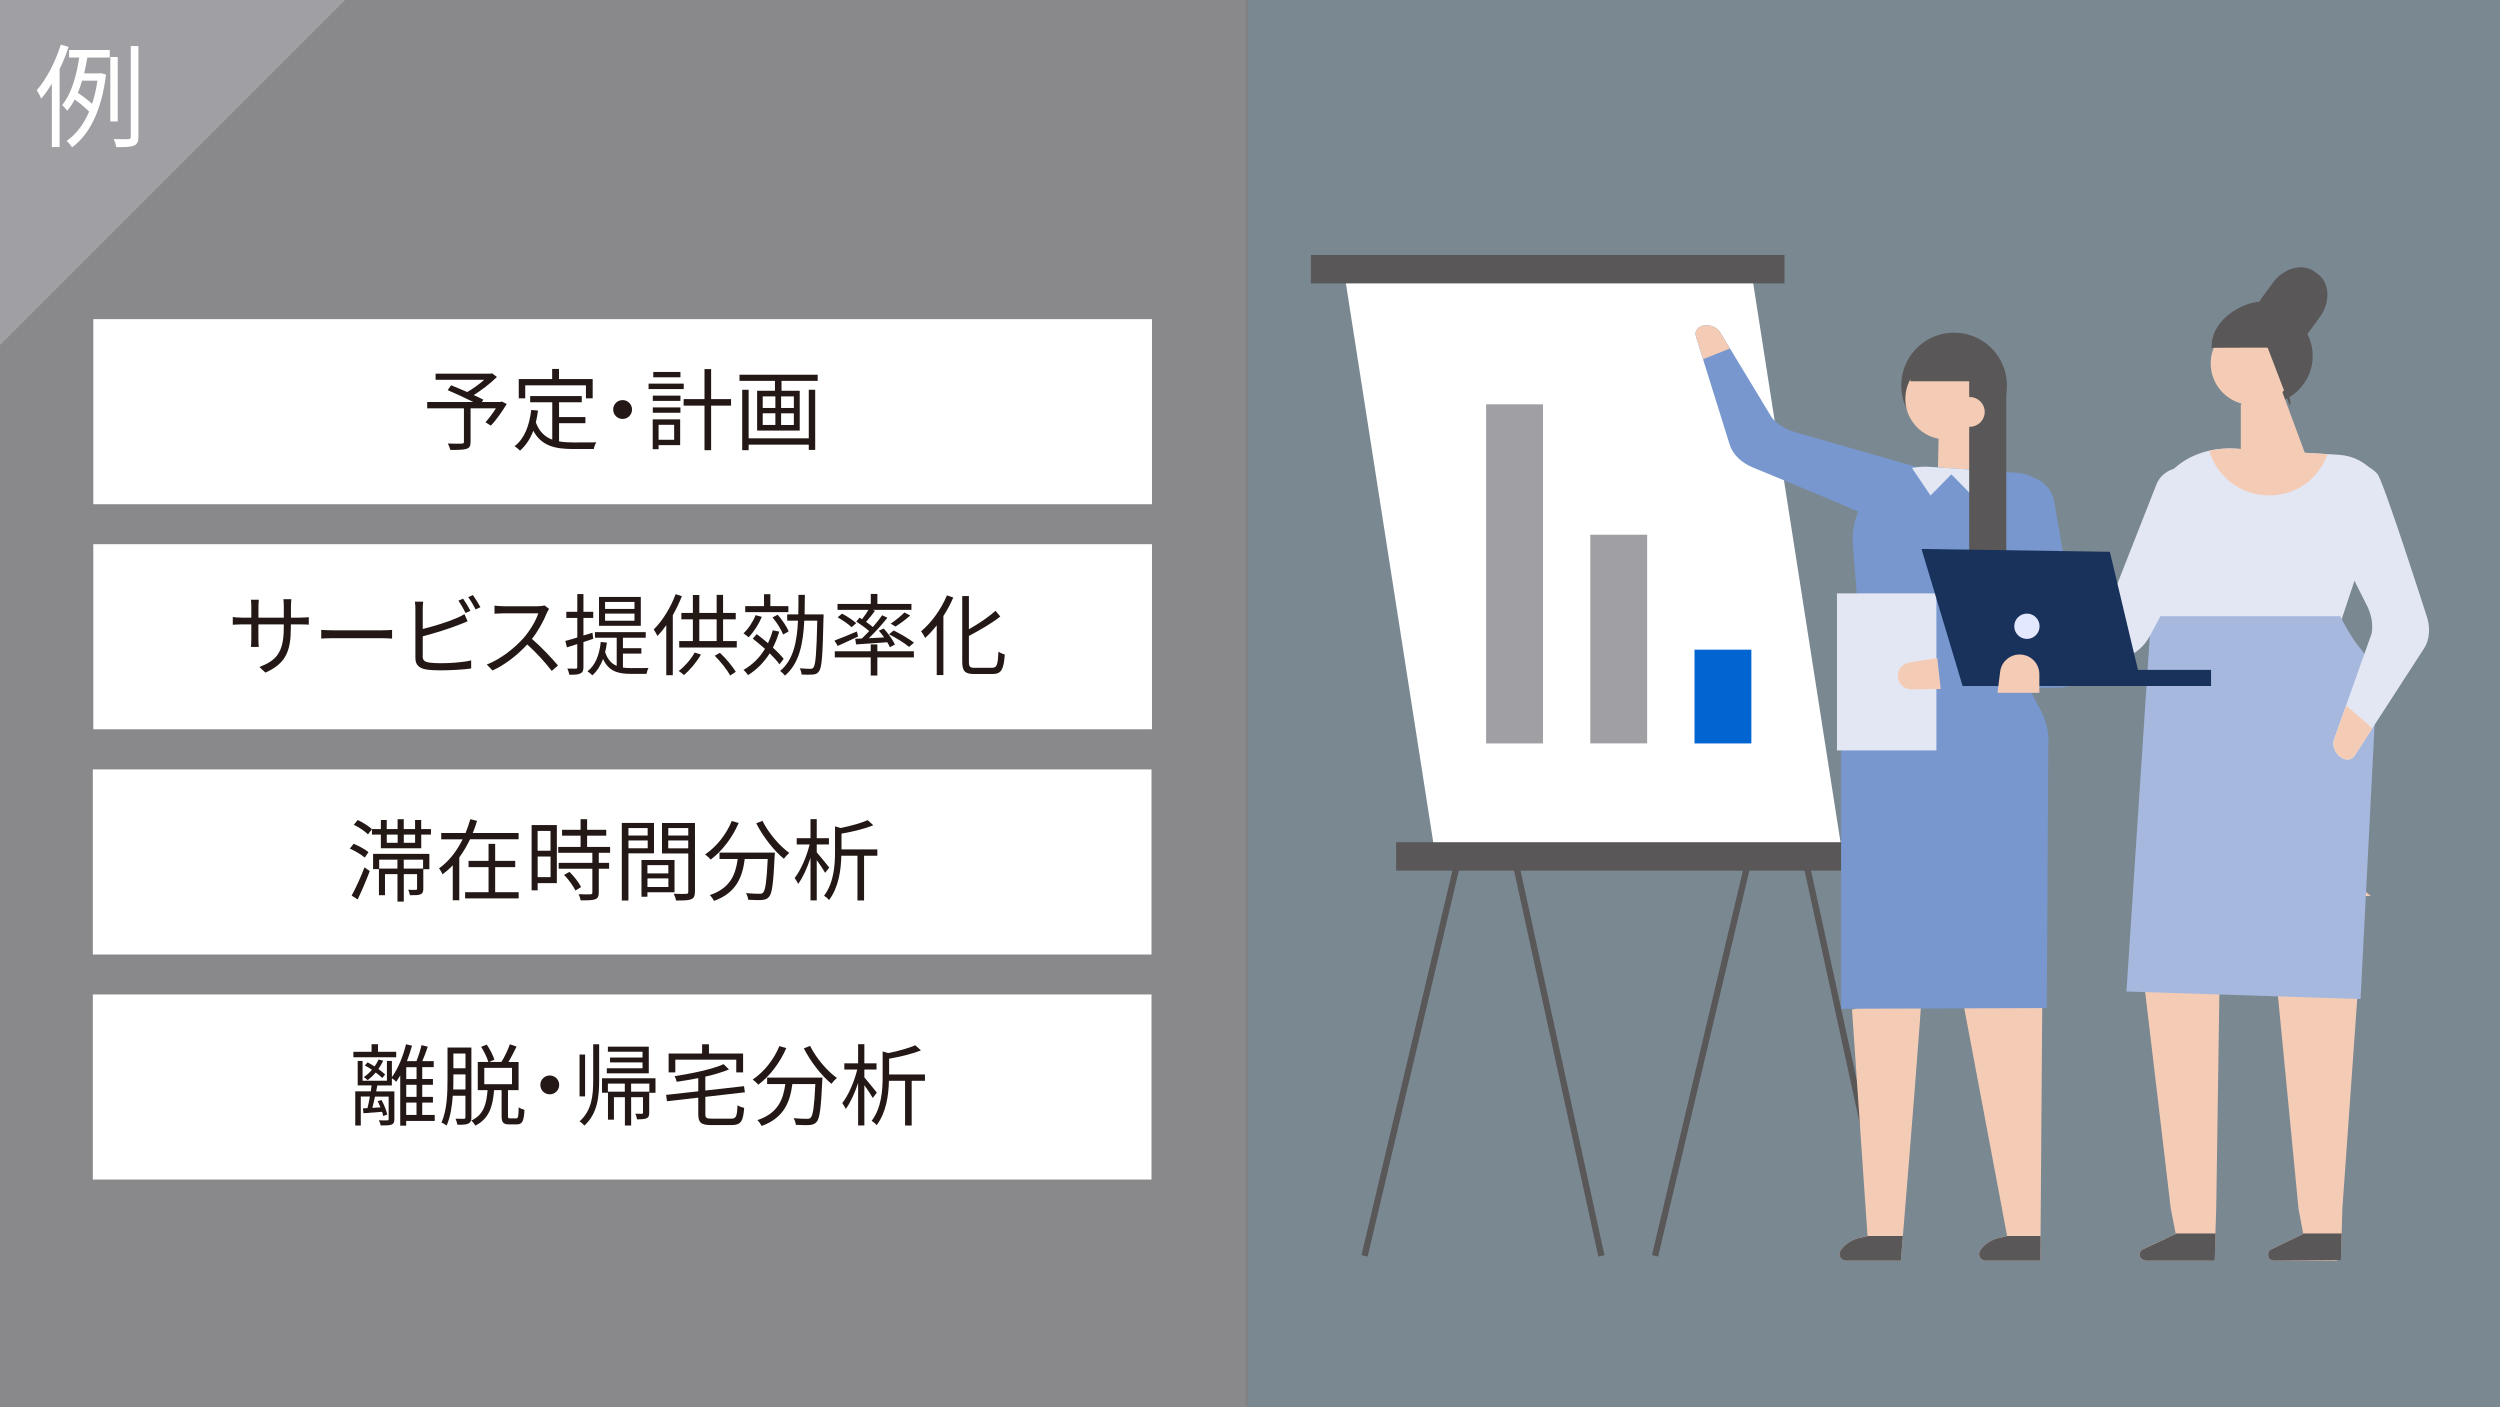<?xml version="1.0" encoding="UTF-8"?>
<svg id="_レイヤー_2" data-name="レイヤー_2" xmlns="http://www.w3.org/2000/svg" xmlns:xlink="http://www.w3.org/1999/xlink" viewBox="0 0 533 300">
  <rect x="0" y="0" width="533" height="300" fill="#808080" stroke="none"/>
  <defs>
    <style>
      .cls-1 {
        fill: #7797ce;
      }

      .cls-2 {
        fill: #231815;
      }

      .cls-3 {
        fill: #595757;
      }

      .cls-4 {
        opacity: .3;
      }

      .cls-4, .cls-5 {
        fill: #9f9fa4;
      }

      .cls-6 {
        fill: #e3e7f4;
      }

      .cls-7 {
        fill: #fff;
      }

      .cls-8 {
        fill: none;
      }

      .cls-9 {
        fill: #f4ccb6;
      }

      .cls-10 {
        fill: #e3e8ff;
      }

      .cls-11 {
        fill: #0064d1;
      }

      .cls-12 {
        fill: #64aee0;
        opacity: .2;
      }

      .cls-13 {
        fill: #a6b8de;
      }

      .cls-14 {
        fill: #19325c;
      }

      .cls-15 {
        clip-path: url(#clippath);
      }
    </style>
    <clipPath id="clippath">
      <rect class="cls-8" width="533" height="300"/>
    </clipPath>
  </defs>
  <g class="cls-15">
    <g>
      <rect class="cls-12" x="266" y="-16" width="278" height="345"/>
      <rect class="cls-4" x="-20.41" y="-16" width="286" height="345"/>
      <polygon class="cls-5" points="-5.41 79 -5.41 -5 78.59 -5 -5.41 79"/>
      <rect class="cls-7" x="19.79" y="164.04" width="225.71" height="39.46"/>
      <rect class="cls-7" x="19.89" y="68.04" width="225.71" height="39.46"/>
      <rect class="cls-7" x="19.79" y="212.02" width="225.71" height="39.46"/>
      <rect class="cls-7" x="19.89" y="116.02" width="225.71" height="39.46"/>
      <g>
        <path class="cls-2" d="M77.76,182.84c-.67-.61-2.03-1.41-3.17-1.92l.8-1.03c1.12.46,2.49,1.2,3.17,1.79l-.8,1.16ZM74.97,190.94c.8-1.44,1.94-3.89,2.74-6.02l1.12.8c-.74,1.98-1.73,4.27-2.58,6.04l-1.27-.82ZM76.26,174.83c1.04.49,2.39,1.29,3.04,1.96l-.85,1.1c-.61-.65-1.92-1.52-3.02-2.05l.83-1.01ZM91.88,176.76v1.18h-2.07v2.91h-8.61v-2.91h-1.9v-1.18h1.9v-1.94h1.25v1.94h2.32v-2.11h1.31v2.11h2.41v-1.94h1.31v1.94h2.07ZM79.53,182.04h12.01v3.27h-1.29v4.16c0,.65-.13.99-.59,1.2-.44.19-1.18.19-2.26.19-.04-.34-.21-.84-.38-1.16.78.04,1.42.02,1.63.02.21-.02.27-.08.27-.27v-3.08h-2.83v5.85h-1.35v-5.85h-2.66v4.48h-1.29v-5.55h-1.25v-3.27ZM80.84,183.28v1.9h3.89v-1.88h1.35v1.88h4.12v-1.9h-9.37ZM82.46,179.69h2.32v-1.75h-2.32v1.75ZM88.5,177.94h-2.41v1.75h2.41v-1.75Z"/>
        <path class="cls-2" d="M110.57,177.58v1.35h-10.35c-.67,1.37-1.41,2.66-2.3,3.88v9.12h-1.39v-7.45c-.67.72-1.41,1.35-2.2,1.92-.13-.38-.49-.97-.72-1.27,2.17-1.54,3.84-3.78,5.02-6.19h-4.56v-1.35h5.19c.4-.97.74-1.98,1.01-2.94l1.44.36c-.25.86-.57,1.73-.91,2.58h9.78ZM105.56,190.21h5.02v1.33h-11.42v-1.33h5v-5.34h-4.26v-1.33h4.26v-3.63h1.41v3.63h4.27v1.33h-4.27v5.34Z"/>
        <path class="cls-2" d="M118.71,188.28h-4.08v1.54h-1.29v-13.92h5.38v12.39ZM114.62,177.16v4.22h2.75v-4.22h-2.75ZM117.38,187v-4.39h-2.75v4.39h2.75ZM127.66,181.82v2.15h2.2v1.25h-2.2v5.09c0,.8-.21,1.22-.78,1.42-.59.21-1.54.23-3.08.23-.06-.38-.25-.95-.46-1.31,1.18.04,2.22.04,2.53.02.32-.02.42-.09.42-.38v-5.07h-7.18v-1.25h7.18v-2.15h-7.28v-1.25h4.77v-2.41h-3.95v-1.25h3.95v-2.26h1.39v2.26h4.08v1.25h-4.08v2.41h4.9v1.25h-2.41ZM121.41,185.88c.97.95,2.03,2.3,2.47,3.23l-1.2.76c-.44-.93-1.44-2.34-2.41-3.34l1.14-.65Z"/>
        <path class="cls-2" d="M133.98,181.93v10.07h-1.41v-16.55h6.86v6.48h-5.45ZM133.98,176.55v1.58h4.1v-1.58h-4.1ZM138.09,180.85v-1.67h-4.1v1.67h4.1ZM138.03,190.23v.95h-1.27v-7.83h7.05v6.88h-5.78ZM138.03,184.44v1.77h4.46v-1.77h-4.46ZM142.5,189.11v-1.84h-4.46v1.84h4.46ZM148.16,190.12c0,.89-.21,1.37-.84,1.62-.61.23-1.62.25-3.19.25-.06-.4-.29-1.06-.49-1.44,1.16.06,2.32.04,2.66.02.32,0,.44-.11.44-.46v-8.15h-5.6v-6.5h7.03v14.67ZM142.48,176.55v1.58h4.26v-1.58h-4.26ZM146.73,180.87v-1.69h-4.26v1.69h4.26Z"/>
        <path class="cls-2" d="M157.49,175.45c-1.37,3.19-3.57,6.02-5.96,7.81-.25-.3-.86-.83-1.2-1.1,2.39-1.6,4.5-4.22,5.68-7.12l1.48.42ZM165.2,181.78s-.02.49-.04.68c-.27,5.83-.55,8.02-1.2,8.74-.4.47-.8.59-1.46.67-.63.06-1.8.02-2.98-.04-.04-.42-.21-.99-.48-1.41,1.24.11,2.41.13,2.85.13.4,0,.63-.04.8-.25.49-.48.76-2.38.99-7.16h-4.9c-.49,3.74-1.71,7.18-6.54,8.93-.19-.36-.59-.93-.91-1.24,4.46-1.48,5.51-4.5,5.95-7.69h-3.88v-1.37h11.8ZM162.56,175c1.24,2.55,3.67,5.4,5.72,6.84-.36.3-.89.86-1.16,1.25-2.09-1.69-4.48-4.75-5.89-7.56l1.33-.53Z"/>
        <path class="cls-2" d="M175.92,186.09c-.34-.63-1.12-1.79-1.79-2.72v8.59h-1.33v-9.06c-.72,2.17-1.67,4.27-2.64,5.55-.15-.38-.51-.93-.74-1.27,1.27-1.58,2.57-4.54,3.19-7.14h-2.75v-1.33h2.94v-4.07h1.33v4.07h2.6v1.33h-2.6v1.67c.59.67,2.26,2.74,2.66,3.25l-.87,1.14ZM187.03,182.44h-2.81v9.54h-1.41v-9.54h-3.44c-.06,2.91-.53,6.69-2.62,9.46-.19-.29-.74-.74-1.06-.93,2.13-2.81,2.34-6.63,2.34-9.46v-5.34l1.2.36c2.15-.44,4.39-1.06,5.76-1.67l1.2,1.08c-1.82.76-4.41,1.37-6.78,1.79v3.36h7.64v1.35Z"/>
      </g>
      <g>
        <path class="cls-2" d="M108.04,86.12c-1.01,1.65-2.24,3.46-3.4,4.62l-1.14-.72c.7-.76,1.54-1.86,2.22-2.96h-5.39v7.16c0,.87-.23,1.27-.89,1.48s-1.77.23-3.42.23c-.1-.4-.34-.97-.53-1.37,1.31.06,2.58.04,2.96.02.34-.02.46-.09.46-.38v-7.14h-7.83v-1.35h9.84c-1.62-.82-3.78-1.8-5.47-2.53l.72-1.04c1.04.42,2.28.93,3.44,1.44,1.2-.68,2.58-1.67,3.61-2.6h-10.35v-1.31h11.72l.32-.08,1.03.78c-1.35,1.35-3.23,2.79-4.94,3.86.78.34,1.52.7,2.05.99l-.32.49h3.91l.29-.11,1.12.53Z"/>
        <path class="cls-2" d="M119.19,94.1c.93.17,1.98.23,3.08.23.68,0,3.95,0,4.86-.02-.23.34-.48,1.01-.53,1.42h-4.41c-3.93,0-6.76-.68-8.49-3.89-.66,1.75-1.6,3.15-2.83,4.24-.23-.25-.82-.74-1.16-.95,2.11-1.63,3.13-4.33,3.55-7.73l1.44.13c-.11.89-.27,1.73-.46,2.53.72,2,1.94,3.08,3.5,3.67v-7.96h-4.71v-1.33h11v1.33h-4.84v3.15h5.62v1.31h-5.62v3.88ZM111.99,84.92h-1.39v-4.1h7.12v-2.17h1.46v2.17h7.18v4.1h-1.44v-2.77h-12.94v2.77Z"/>
        <path class="cls-2" d="M132.74,85.3c1.12,0,2.01.89,2.01,2.01s-.89,2.01-2.01,2.01-2.01-.89-2.01-2.01.89-2.01,2.01-2.01Z"/>
        <path class="cls-2" d="M145.77,82.95h-7.49v-1.16h7.49v1.16ZM145.01,94.9h-4.6v.87h-1.25v-6.36h5.85v5.49ZM139.18,84.35h5.89v1.12h-5.89v-1.12ZM139.18,86.86h5.89v1.14h-5.89v-1.14ZM145.07,80.44h-5.79v-1.14h5.79v1.14ZM140.41,90.57v3.19h3.32v-3.19h-3.32ZM155.86,86.48h-4.25v9.5h-1.41v-9.5h-4.45v-1.39h4.45v-6.4h1.41v6.4h4.25v1.39Z"/>
        <path class="cls-2" d="M174.33,79.89v1.31h-7.71v2.11h3.88v8.49h-9.08v-8.49h3.8v-2.11h-7.56v-1.31h16.68ZM172.43,83.1h1.37v12.82h-1.37v-1.12h-12.82v1.18h-1.37v-12.88h1.37v10.35h12.82v-10.35ZM162.61,86.98h2.7v-2.47h-2.7v2.47ZM162.61,90.6h2.7v-2.49h-2.7v2.49ZM169.25,84.51h-2.72v2.47h2.72v-2.47ZM169.25,88.12h-2.72v2.49h2.72v-2.49Z"/>
      </g>
      <g>
        <path class="cls-2" d="M84.46,225.41h-9.12v-1.16h3.88v-1.63h1.37v1.63h3.88v1.16ZM92.68,238.98h-6.08v1.01h-1.27v-10.7c-.29.47-.57.93-.85,1.35-.17-.19-.63-.55-.93-.78v1.56h-3.1l-.25,1.27h3.88v5.93c0,.61-.13.95-.59,1.14-.46.19-1.18.19-2.32.19-.06-.3-.23-.8-.4-1.1.86.04,1.6.02,1.79.02.23-.02.3-.06.3-.27v-4.81h-2.91c-.19.86-.38,1.71-.57,2.41l1.73-.11c-.17-.44-.38-.91-.59-1.31l.82-.25c.55.99,1.06,2.3,1.22,3.1l-.87.3c-.04-.27-.13-.57-.23-.89-1.44.11-2.79.21-3.97.3l-.11-1.03.97-.06c.17-.7.36-1.58.51-2.47h-1.94v6.19h-1.18v-7.29h3.31c.06-.44.13-.87.17-1.27h-2.96v-5.22h1.04v4.22h5.19v-4.22h1.06v3.46c1.29-1.77,2.37-4.39,3.02-7.01l1.27.3c-.3,1.1-.67,2.22-1.08,3.29h2.03c.42-1.03.85-2.41,1.08-3.4l1.33.32c-.34,1.01-.76,2.17-1.16,3.08h2.43v1.29h-2.45v2.53h2.28v1.23h-2.28v2.57h2.28v1.23h-2.28v2.62h2.66v1.27ZM81.51,229.84c-.34-.34-.84-.76-1.41-1.18-.53.63-1.12,1.18-1.71,1.63-.17-.17-.57-.49-.82-.65.63-.44,1.22-.95,1.73-1.56-.49-.34-1.03-.67-1.52-.93l.59-.65c.48.25,1.01.55,1.5.87.32-.47.61-.97.84-1.48l.99.25c-.29.61-.63,1.22-1.03,1.77.59.42,1.1.82,1.44,1.18l-.61.74ZM88.81,227.52h-2.2v2.53h2.2v-2.53ZM88.81,231.28h-2.2v2.57h2.2v-2.57ZM86.6,237.7h2.2v-2.62h-2.2v2.62Z"/>
        <path class="cls-2" d="M100.51,238.18c0,.72-.17,1.12-.63,1.35-.44.25-1.14.27-2.36.27-.06-.34-.23-.93-.4-1.29.82.02,1.58.02,1.79.02.25-.02.32-.11.32-.36v-4.56h-2.7c-.15,2.22-.51,4.56-1.31,6.36-.25-.21-.78-.53-1.1-.65,1.22-2.66,1.29-6.44,1.29-9.21v-6.78h5.09v14.86ZM99.24,232.29v-3.23h-2.58v1.04c0,.67,0,1.41-.04,2.18h2.62ZM96.66,224.61v3.15h2.58v-3.15h-2.58ZM110.07,238.43c.4,0,.47-.3.51-2.36.29.23.86.46,1.24.55-.13,2.45-.49,3.1-1.62,3.1h-1.63c-1.31,0-1.63-.44-1.63-1.84v-5.47h-1.6c-.27,3.4-1.01,6.08-4.01,7.58-.15-.34-.55-.84-.86-1.08,2.7-1.25,3.25-3.59,3.48-6.5h-2.09v-6h2.26c-.27-.87-.89-2.22-1.54-3.23l1.2-.47c.68,1.01,1.37,2.34,1.62,3.21l-1.1.49h2.6c.67-1.06,1.41-2.62,1.8-3.76l1.44.48c-.55,1.1-1.16,2.32-1.75,3.29h2.17v6h-2.26v5.47c0,.49.06.55.46.55h1.31ZM103.25,231.15h5.91v-3.48h-5.91v3.48Z"/>
        <path class="cls-2" d="M117.21,229.29c1.12,0,2.01.89,2.01,2.01s-.89,2.01-2.01,2.01-2.01-.89-2.01-2.01.89-2.01,2.01-2.01Z"/>
        <path class="cls-2" d="M126.47,222.64h1.27v7.58c0,3.74-.36,7.18-3.15,9.75-.21-.27-.68-.7-1.03-.89,2.62-2.36,2.91-5.47,2.91-8.85v-7.58ZM124.74,233.75h-1.18v-8.93h1.18v8.93ZM139.75,229.9v3.08h-1.31v-1.96h-3.89v1.73h3.86v4.48c0,.63-.09.97-.55,1.18-.42.21-1.1.23-2.05.23-.04-.38-.19-.84-.36-1.2.68.02,1.22.02,1.41.02.19-.02.23-.08.23-.25v-3.29h-2.53v6.04h-1.33v-6.04h-2.34v4.79h-1.27v-5.74h-1.27v-3.08h11.42ZM138.32,228.83h-8.95v-1.08h7.62v-1.25h-6.93v-1.03h6.93v-1.24h-7.39v-1.08h8.72v5.68ZM133.21,231.02h-3.61v1.73h3.61v-1.73Z"/>
        <path class="cls-2" d="M155.86,238.5c1.1,0,1.27-.49,1.39-2.87.34.27.99.47,1.41.59-.23,2.85-.68,3.65-2.72,3.65h-4.24c-2.2,0-2.83-.49-2.83-2.34v-3.51l-6.67.76-.19-1.35,6.86-.76v-2.81c-1.54.3-3.12.57-4.6.78-.06-.34-.27-.89-.44-1.2,3.78-.59,8.07-1.48,10.43-2.56l1.16,1.12c-1.39.59-3.15,1.1-5.05,1.54v2.96l8.25-.93.19,1.31-8.43.97v3.68c0,.8.21.97,1.42.97h4.07ZM143.97,228.64h-1.42v-4.03h7.14v-1.98h1.46v1.98h7.28v4.03h-1.46v-2.72h-12.99v2.72Z"/>
        <path class="cls-2" d="M167.64,223.44c-1.37,3.19-3.57,6.02-5.96,7.81-.25-.3-.86-.83-1.2-1.1,2.39-1.6,4.5-4.22,5.68-7.12l1.48.42ZM175.35,229.76s-.02.49-.04.68c-.27,5.83-.55,8.02-1.2,8.74-.4.47-.8.59-1.46.67-.63.06-1.8.02-2.98-.04-.04-.42-.21-.99-.48-1.41,1.24.11,2.41.13,2.85.13.4,0,.63-.04.8-.25.49-.48.76-2.38.99-7.16h-4.9c-.49,3.74-1.71,7.18-6.54,8.93-.19-.36-.59-.93-.91-1.24,4.46-1.48,5.51-4.5,5.95-7.69h-3.88v-1.37h11.8ZM172.71,222.98c1.24,2.55,3.67,5.4,5.72,6.84-.36.3-.89.86-1.16,1.25-2.09-1.69-4.48-4.75-5.89-7.56l1.33-.53Z"/>
        <path class="cls-2" d="M186.07,234.08c-.34-.63-1.12-1.79-1.79-2.72v8.59h-1.33v-9.06c-.72,2.17-1.67,4.27-2.64,5.55-.15-.38-.51-.93-.74-1.27,1.27-1.58,2.57-4.54,3.19-7.14h-2.75v-1.33h2.94v-4.07h1.33v4.07h2.6v1.33h-2.6v1.67c.59.67,2.26,2.74,2.66,3.25l-.87,1.14ZM197.18,230.43h-2.81v9.54h-1.41v-9.54h-3.44c-.06,2.91-.53,6.69-2.62,9.46-.19-.29-.74-.74-1.06-.93,2.13-2.81,2.34-6.63,2.34-9.46v-5.34l1.2.36c2.15-.44,4.39-1.06,5.76-1.67l1.2,1.08c-1.82.76-4.41,1.37-6.78,1.79v3.36h7.64v1.35Z"/>
      </g>
      <g>
        <path class="cls-2" d="M64.1,131.67c.84,0,1.48-.06,1.73-.09v1.6c-.19-.02-.89-.06-1.73-.06h-2.09v.67c0,5.07-1.08,7.67-5.43,9.61l-1.27-1.2c3.46-1.33,5.19-2.96,5.19-8.28v-.8h-5.41v3.08c0,.7.06,1.54.08,1.73h-1.67c.02-.19.08-1.01.08-1.73v-3.08h-2.03c-.84,0-1.69.06-1.92.08v-1.65c.17.04,1.1.13,1.92.13h2.03v-2.43c0-.61-.06-1.2-.08-1.39h1.69c-.02.19-.09.72-.09,1.39v2.43h5.41v-2.37c0-.74-.06-1.37-.09-1.56h1.71c-.02.19-.1.82-.1,1.56v2.37h2.09Z"/>
        <path class="cls-2" d="M68.49,134.29c.57.04,1.58.09,2.64.09h10.41c.95,0,1.63-.06,2.05-.09v1.86c-.38-.02-1.18-.09-2.03-.09h-10.43c-1.04,0-2.05.04-2.64.09v-1.86Z"/>
        <path class="cls-2" d="M90.11,139.84c0,.97.4,1.22,1.33,1.41.59.09,1.58.15,2.51.15,2.01,0,4.92-.19,6.5-.61v1.73c-1.65.25-4.5.4-6.57.4-1.12,0-2.26-.06-3.04-.19-1.46-.27-2.28-.93-2.28-2.47v-10.45c0-.46-.02-1.1-.11-1.54h1.77c-.06.44-.09,1.01-.09,1.54v4.29c2.24-.55,5.24-1.46,7.22-2.32.59-.25,1.14-.53,1.67-.85l.67,1.52c-.53.23-1.22.53-1.79.74-2.13.85-5.41,1.86-7.77,2.47v4.18ZM99.27,130.7c-.38-.78-1.03-1.92-1.54-2.64l1.01-.42c.47.67,1.16,1.82,1.56,2.58l-1.03.47ZM100.83,126.87c.49.7,1.23,1.88,1.6,2.58l-1.03.48c-.42-.84-1.04-1.9-1.58-2.62l1.01-.44Z"/>
        <path class="cls-2" d="M117.07,129.81c-.11.15-.36.57-.47.84-.65,1.63-1.84,3.86-3.19,5.57,2,1.71,4.31,4.18,5.55,5.66l-1.33,1.16c-1.27-1.67-3.29-3.91-5.22-5.64-2.03,2.18-4.6,4.27-7.41,5.55l-1.22-1.27c3.06-1.2,5.87-3.46,7.83-5.64,1.29-1.46,2.68-3.72,3.15-5.28h-7.41c-.66,0-1.71.08-1.92.09v-1.73c.27.04,1.35.13,1.92.13h7.33c.63,0,1.12-.08,1.42-.17l.97.74Z"/>
        <path class="cls-2" d="M126.48,136.19c-.68.25-1.39.46-2.09.7v5.32c0,.78-.17,1.14-.65,1.37-.44.23-1.16.29-2.36.27-.06-.34-.23-.91-.42-1.31.82.02,1.56.02,1.77.02.25,0,.34-.08.34-.36v-4.88c-.78.27-1.52.49-2.2.7l-.34-1.37c.7-.17,1.58-.44,2.55-.74v-4.16h-2.34v-1.31h2.34v-3.78h1.31v3.78h2.09v1.31h-2.09v3.74l1.92-.59.17,1.29ZM132.8,142.33c.55.08,1.16.11,1.79.11.46,0,3.04,0,3.67-.02-.19.3-.36.89-.42,1.25h-3.31c-2.74,0-4.73-.51-5.96-3.17-.53,1.42-1.27,2.58-2.28,3.48-.21-.23-.74-.67-1.04-.85,1.69-1.33,2.53-3.46,2.83-6.27l1.31.15c-.09.7-.21,1.41-.38,2.03.55,1.6,1.39,2.47,2.47,2.93v-6h-4.64v-1.2h10.83v1.2h-4.86v2.22h3.93v1.16h-3.93v2.98ZM136.62,133.42h-8.91v-6.16h8.91v6.16ZM135.27,128.33h-6.27v1.5h6.27v-1.5ZM135.27,130.82h-6.27v1.52h6.27v-1.52Z"/>
        <path class="cls-2" d="M145.38,127.09c-.53,1.37-1.2,2.75-1.94,4.07v12.79h-1.39v-10.66c-.59.85-1.23,1.63-1.88,2.3-.15-.32-.55-1.04-.8-1.39,1.86-1.81,3.61-4.65,4.67-7.52l1.33.42ZM149.45,139.54c-.95,1.65-2.36,3.31-3.63,4.39-.25-.25-.8-.7-1.12-.87,1.29-.99,2.6-2.47,3.4-3.93l1.35.42ZM157.08,136.67v1.39h-12.27v-1.39h2.91v-4.63h-2.45v-1.37h2.45v-3.82h1.37v3.82h3.7v-3.84h1.37v3.84h2.7v1.37h-2.7v4.63h2.93ZM149.09,136.67h3.7v-4.63h-3.7v4.63ZM153.49,139.18c1.31,1.24,2.72,2.93,3.38,4.05l-1.2.78c-.63-1.18-2.03-2.94-3.29-4.2l1.1-.63Z"/>
        <path class="cls-2" d="M162.42,131.52c-.67,1.61-1.75,3.27-2.83,4.35-.23-.23-.78-.65-1.08-.84,1.04-.97,2.01-2.43,2.58-3.88l1.33.36ZM166.13,134.66c-.36,1.24-.82,2.38-1.35,3.42.95.85,1.77,1.71,2.3,2.39l-.89,1.16c-.49-.68-1.24-1.5-2.09-2.34-1.22,1.92-2.75,3.48-4.62,4.64-.17-.27-.67-.86-.97-1.1,1.9-1.08,3.44-2.6,4.58-4.5-.86-.76-1.77-1.52-2.6-2.17l.84-.97c.76.57,1.6,1.25,2.41,1.94.4-.85.74-1.77,1.01-2.75l1.39.28ZM168.07,130.5h-9.19v-1.27h4.01v-2.55h1.35v2.55h3.84v1.27ZM166.96,135.28c-.36-1.01-1.33-2.54-2.26-3.65l1.1-.57c.95,1.08,1.96,2.56,2.34,3.55l-1.18.67ZM175.57,131.67c-.17,8-.34,10.64-.95,11.44-.34.49-.7.65-1.29.7-.57.06-1.5.04-2.43,0-.02-.38-.17-.95-.4-1.33,1.01.09,1.9.11,2.26.11.32,0,.51-.06.68-.3.44-.55.65-3.04.8-9.97h-2.77c-.23,4.88-1.06,9.14-4.12,11.72-.23-.3-.7-.78-1.04-.99,2.85-2.32,3.61-6.23,3.82-10.73h-2.3v-1.33h2.36c.04-1.35.04-2.75.04-4.16h1.37c0,1.41-.02,2.81-.06,4.16h4.05v.68Z"/>
        <path class="cls-2" d="M182.94,135.7c-1.5.7-3.06,1.46-4.33,2.01l-.7-1.14c1.22-.44,3-1.2,4.77-1.94l.27,1.06ZM187.05,138.85h7.79v1.31h-7.79v3.86h-1.41v-3.86h-7.66v-1.31h7.66v-1.46h1.41v1.46ZM183.78,132.03c.49-.63,1.01-1.39,1.37-2h-6.59v-1.27h7.09v-2.13h1.41v2.13h7.26v1.27h-8.26l.49.19c-.59.82-1.29,1.69-1.9,2.36.53.38,1.04.76,1.44,1.1.76-.87,1.46-1.75,1.99-2.51l1.12.53c-1.12,1.41-2.6,3.06-3.97,4.37l3.27-.17c-.36-.51-.74-1.01-1.12-1.44l1.03-.46c.93,1.04,1.98,2.45,2.39,3.42l-1.08.57c-.13-.3-.32-.68-.55-1.06-2.41.17-4.83.32-6.65.46l-.19-1.2c.42-.02.91-.04,1.42-.06.49-.48,1.03-1.01,1.56-1.58-.74-.65-1.84-1.44-2.75-2.03l.7-.84.53.34ZM181.56,133.72c-.61-.61-1.92-1.5-2.98-2.11l.95-.78c1.04.55,2.37,1.42,3.02,2.03l-.99.85ZM193.81,137.92c-.91-.8-2.79-1.94-4.27-2.7l.99-.8c1.44.7,3.34,1.82,4.33,2.6l-1.04.89ZM194.06,131.22c-.95.87-2.18,1.75-3.15,2.36l-1.01-.61c.93-.63,2.2-1.65,2.93-2.39l1.23.65Z"/>
        <path class="cls-2" d="M203.24,127.38c-.57,1.35-1.29,2.7-2.11,3.95v12.6h-1.42v-10.6c-.8,1.01-1.63,1.92-2.47,2.68-.15-.34-.59-1.08-.86-1.42,2.17-1.8,4.26-4.67,5.51-7.66l1.35.46ZM211.52,142.37c1.04,0,1.22-.68,1.35-3.44.36.25.93.51,1.35.61-.23,3.08-.65,4.16-2.6,4.16h-3.89c-1.98,0-2.58-.57-2.58-2.64v-13.98h1.42v7.07c2.11-1.18,4.27-2.66,5.68-3.93l1.01,1.22c-1.79,1.44-4.33,2.89-6.69,4.14v5.51c0,1.06.21,1.29,1.25,1.29h3.7Z"/>
      </g>
      <path class="cls-7" d="M14.63,9.99c-.53,1.61-1.18,3.22-1.92,4.75v16.61h-1.66v-13.51c-.72,1.18-1.46,2.26-2.26,3.19-.17-.43-.65-1.37-.94-1.8,2.06-2.38,3.96-6.02,5.11-9.7l1.66.46ZM14.73,10.66h8.67v1.61h-4.78c-.19,1.1-.41,2.23-.67,3.38h3.31l.31-.05,1.03.31c-.94,7.75-3.58,12.84-7.25,15.51-.22-.41-.79-1.1-1.15-1.37,1.97-1.37,3.6-3.46,4.8-6.24-.74-.79-1.97-1.82-3.07-2.59-.46.89-1.01,1.68-1.61,2.4-.24-.36-.74-.94-1.08-1.22,2.11-2.52,3.14-6.65,3.65-10.13h-2.16v-1.61ZM17.51,17.21c-.26.89-.58,1.75-.91,2.59,1.06.7,2.26,1.61,3.02,2.35.5-1.46.89-3.12,1.15-4.95h-3.26ZM25.1,25.9h-1.58v-13.75h1.58v13.75ZM29.51,9.82v19.3c0,1.1-.24,1.63-.96,1.92-.67.29-1.85.34-3.74.34-.1-.46-.31-1.25-.58-1.73,1.44.05,2.71.02,3.1.02.41-.02.55-.14.55-.55V9.82h1.63Z"/>
      <g>
        <polygon class="cls-3" points="353.51 267.9 379.08 159.72 402.69 267.89 404 267.6 379.14 153.64 352.2 267.59 353.51 267.9"/>
        <polygon class="cls-3" points="291.58 267.9 317.15 159.72 340.76 267.89 342.07 267.6 317.21 153.64 290.27 267.59 291.58 267.9"/>
        <polygon class="cls-7" points="306.41 184.95 393.24 184.95 373.05 55.71 286.21 55.71 306.41 184.95"/>
        <rect class="cls-3" x="279.48" y="54.36" width="100.97" height="6.06" transform="translate(659.94 114.78) rotate(-180)"/>
        <rect class="cls-3" x="297.66" y="179.57" width="100.97" height="6.06" transform="translate(696.29 365.19) rotate(-180)"/>
        <g>
          <rect class="cls-5" x="339.06" y="114.01" width="12.12" height="44.49" transform="translate(690.23 272.5) rotate(-180)"/>
          <rect class="cls-11" x="361.27" y="138.51" width="12.12" height="19.99" transform="translate(734.66 297.01) rotate(-180)"/>
          <rect class="cls-5" x="316.84" y="86.2" width="12.12" height="72.3" transform="translate(645.8 244.7) rotate(-180)"/>
        </g>
      </g>
      <g>
        <path class="cls-9" d="M393.6,268.78h11.66s.17-1.99.43-5.26c.02-.22.04-.45.06-.69,1.19-14.42,4.11-50.22,3.99-52.08l-14.89,4.51,3.26,47.57.05.69v.02c-.64.15-1.36.32-2.04.48-1.29.31-2.65,1.19-3.51,2.31-.08.11-.16.21-.22.33,0,0,0,0-.02.02-.56.92.15,2.1,1.22,2.1Z"/>
        <path class="cls-9" d="M427.92,263.52v.02c-.64.15-1.36.32-2.03.48-1.29.31-2.65,1.19-3.51,2.31-.08.11-.16.21-.22.33,0,0,0,0-.02.02-.56.92.15,2.1,1.22,2.1h11.66s.03-5.26.03-5.26v-.69s.36-49.1.36-49.1h-16.88c.07.32.13.64.2.95l9.06,48.15.12.69Z"/>
        <path class="cls-3" d="M407.67,89.06c4.56,5.87,13.32,5.87,17.88,0,3.1-4,3.1-9.74,0-13.73-4.56-5.87-13.32-5.87-17.88,0-3.1,4-3.1,9.74,0,13.73Z"/>
        <path class="cls-9" d="M406.23,85.55c.24,4.22,3.62,7.72,7.83,8.09,2.2.19,4.25-.43,5.87-1.61,2.15-1.57,3.55-4.11,3.55-6.98,0-4.77-3.86-8.64-8.63-8.64-.18,0-.37,0-.55.02-4.68.29-8.35,4.3-8.07,9.12Z"/>
        <polygon class="cls-9" points="419.72 85.67 425.54 106.07 413.05 106.02 413.37 90.42 419.72 85.67"/>
        <path class="cls-9" d="M416.23,83.4c0,1.9,1.54,3.45,3.45,3.45,1.9,0,3.45-1.54,3.45-3.45,0-1.9-1.54-3.45-3.45-3.45-1.9,0-3.45,1.54-3.45,3.45Z"/>
        <path class="cls-1" d="M361.56,71.69l1.53,4.9,5.7,18.27c.66,2.07,2.57,3.89,5.08,4.87,0,0,24.92,10.22,26.02,11.1.04,0,.1.01.14.02h.05c.47-.01.97.04,1.44.04.44,0,1.05-.06,1.35-.08.46-.13,1-.28,1.37-.28.16-.07.34-.15.48-.21.02,0,.04-.02.05-.03-.14.01-.03-.16.55-.35.42-.39.83-.78,1.23-1.19.03-.03.06-.07.1-.11.3-.47.37-.56.33-.48.04-.07.1-.13.14-.2.42-.65.79-1.32,1.14-2,.97-1.87,1.76-3.83,2.47-5.8l-28.13-8.06c-1.95-.56-3.67-1.64-4.82-3.03l-8.94-14.77-2.17-3.58c-.62-.92-1.92-1.48-3.14-1.36-.01,0-.04,0-.05,0-1.44.14-2.28,1.18-1.91,2.33Z"/>
        <path class="cls-1" d="M395.03,116.26l1.77,21.71,31.58,1.61,8.95-28.06c1.62-5.08-1.95-10.34-7.27-10.71l-4.52-.31-13.99-.96c-1.35-.1-2.66-.01-3.91.22-7.6,1.41-13.26,8.39-12.6,16.49Z"/>
        <path class="cls-1" d="M392.51,136.67c8.44.26,35.63,1.65,35.63,1.65l6.98,13.22c1.23,2.33,1.77,4.9,1.57,7.46l-.32,55.92-43.85.15v-78.4Z"/>
        <path class="cls-6" d="M407.62,99.76l3.97,5.89,4.44-4.52,4.44,4.52,5.05-5.15-13.99-.96c-1.35-.1-2.66-.01-3.91.22Z"/>
        <rect class="cls-6" x="391.64" y="126.52" width="21.2" height="33.48" transform="translate(804.48 286.51) rotate(-180)"/>
        <path class="cls-1" d="M414.96,139.98l18.35-2.89-8.24-27.27c-1.03-3.83,1.53-7.7,5.45-8.26.32-.04.63-.07.94-.07,3.22,0,6.04,2.36,6.53,5.64l5.93,34.08c.42,2.8-1.73,5.33-4.56,5.36l-24.41.3h-1.21s-.74-6.59-.74-6.59l1.94-.31Z"/>
        <path class="cls-9" d="M404.67,143.57c.11-.6.41-1.14.83-1.55.42-.41.96-.69,1.56-.79l5.96-.94.74,6.61-6.2.07c-1.82.02-3.2-1.62-2.88-3.4Z"/>
        <path class="cls-9" d="M361.56,71.69l1.53,4.9,5.74-2.3-2.17-3.58c-.62-.92-1.92-1.48-3.14-1.36-.01,0-.04,0-.05,0-1.44.14-2.28,1.18-1.91,2.33Z"/>
        <path class="cls-3" d="M419.83,77.66h7.91v53.57h-2.62c-2.92,0-5.29-2.37-5.29-5.29v-48.28h0Z" transform="translate(847.57 208.89) rotate(-180)"/>
        <path class="cls-3" d="M407.27,75.64h13.53v1.87c0,2.08-1.69,3.78-3.78,3.78h-9.75v-5.65h0Z" transform="translate(828.07 156.93) rotate(-180)"/>
        <circle class="cls-9" cx="419.97" cy="87.82" r="3.17"/>
        <path class="cls-3" d="M422.14,266.68c-.56.92.15,2.1,1.22,2.1h11.66s.03-5.26.03-5.26h-7.14s0,.02,0,.02c-.64.15-1.36.32-2.04.48-1.29.31-2.65,1.19-3.51,2.31-.08.11-.16.21-.22.33,0,0,0,0-.02.02Z"/>
        <path class="cls-3" d="M393.6,268.78h11.66s.17-1.99.43-5.26h-7.53s0,.02,0,.02c-.64.15-1.36.32-2.04.48-1.29.31-2.65,1.19-3.51,2.31-.08.11-.16.21-.22.33,0,0,0,0-.02.02-.56.92.15,2.1,1.22,2.1Z"/>
      </g>
      <g>
        <path class="cls-9" d="M456.13,267.45c0,.37.18.7.5.94.31.24.72.38,1.18.38h13.56s0-.18,0-.5l.81.37.16-5.67v-.45s.16-4.84.16-4.84l.99-67.81c-1.94-.41-3.66-1.33-5.02-2.55-4.33,0-8.67,8.41-12.99,8.36l7.33,62,.95,4.84.09.45.02.11-6.92,3.23c-.5.24-.83.67-.83,1.13Z"/>
        <path class="cls-9" d="M483.58,267.3v.42c0,.58.57,1.05,1.28,1.05h13.43s0-.18.02-.5l.77.38.17-5.68v-.44s.14-4.85.14-4.85l4.73-66.66h1.34c-.19-.15-.38-.29-.57-.45-.63-.53-1.23-1.08-1.81-1.63-3.72.21-11.21-.4-14.94-.29-1.25,1.05-2.81,1.82-4.55,2.32l6.45,66.71.91,4.85.09.44.02.11-6.85,3.3c-.4.19-.64.54-.64.91Z"/>
        <path class="cls-6" d="M458.78,133.88c.04-.56.06-1.11.07-1.67.11-6.34.48-13.01-.11-19.33-.76-8.03,4.12-14.98,12.27-16.79,1.23-.28,2.54-.44,3.91-.47.56-.02,1.13,0,1.71.03l14.28.85,5.34.32,2.35.14c6.33.39,10.56,5.8,8.64,11.04l-8.98,26.98c.06,0,.3.47.68,1.22h-40.32c.07-1.05.13-1.84.16-2.33Z"/>
        <path class="cls-13" d="M458.62,131.38h40.32c.81,1.6,2.33,4.51,4.4,7.03,2.47,3.02,3.63,6.9,3.2,10.78l-3.27,63.81-49.91-1.61s4.41-67.61,5.26-80.01Z"/>
        <path class="cls-6" d="M493.73,106.63v.02s0,.03,0,.03c.19,1.28,10.98,22.59,10.98,22.59.93,1.9,1.25,3.96.92,5.8l-5.44,15.31-2.62,7.4c-.32,1.1.14,2.49,1.1,3.36.02.02.02.03.04.05,1.14,1.03,2.6,1,3.29-.07l3.79-5.86,11.04-17.05c1.23-1.9,1.39-4.62.41-7.25,0,0-9.14-28.56-10.38-29.92-2.7-2.97-7.44-3.31-10.59-.77l-.07.07s-.02,0-.02,0v.02c-1.95,1.63-2.78,4-2.45,6.27Z"/>
        <path class="cls-9" d="M498.67,161.14s.02.03.04.05c1.14,1.03,2.6,1,3.29-.07l3.79-5.86c-2.01-1.76-3.91-3.41-5.6-4.87l-2.62,7.4c-.32,1.1.14,2.49,1.1,3.36Z"/>
        <path class="cls-3" d="M483.58,267.3v.42c0,.58.57,1.05,1.28,1.05l14.22-.12.17-5.68h-8.21l.02.11-6.85,3.3c-.4.19-.64.54-.64.91Z"/>
        <path class="cls-3" d="M456.13,267.45c0,.37.18.7.5.94.31.24.72.38,1.18.38h13.56l.82-.13.16-5.67h-8.49l.02.11-6.92,3.23c-.5.24-.83.67-.83,1.13Z"/>
        <g>
          <path class="cls-6" d="M424.57,143.57v.05c0,4.07,6.74,1.21,8.86.75,0,0,.05,0,.14-.03,1.76-.38,19.19-4.16,19.19-4.16,2.3-.52,4.45-2.34,5.73-4.85,0,0,13.19-24.8,14.25-25.85,0-.04.03-.1.03-.14v-.05c.03-.49.13-.99.17-1.47.03-.45.03-1.08.03-1.4-.11-.49-.23-1.04-.2-1.42-.08-.18-.14-.37-.19-.52,0-.02-.02-.03-.03-.05,0,.13-.17,0-.33-.6-.39-.45-.78-.91-1.19-1.35-.03-.03-.08-.07-.12-.11-.34-.25-.49-.35-.51-.38-.04-.04-.11-.1-.19-.15-.67-.48-1.37-.91-2.09-1.33-.03,0-.03-.02-.05-.03-3.06-1.76-7.07-.38-8.31,2.78l-8.86,22.52c-.77,1.96-2.09,3.64-3.7,4.71-5.14,2.45-10.71,4.71-15.89,7.26-1.75.86-3.47,1.76-5.09,2.71-.99.58-1.67,1.87-1.64,3.13Z"/>
          <path class="cls-9" d="M424.57,143.57v.05c0,4.07,6.74,1.21,8.86.75,0,0,.05,0,.14-.03l-2.27-6.6c-1.75.86-3.47,1.76-5.09,2.71-.99.58-1.67,1.87-1.64,3.13Z"/>
        </g>
        <path class="cls-9" d="M471,96.09c1.62,5.51,6.71,9.53,12.74,9.53s10.66-3.66,12.5-8.79l-5.34-.32-14.28-.85c-.58-.04-1.15-.05-1.71-.03-1.38.02-2.68.19-3.91.47Z"/>
        <g>
          <g>
            <polygon class="cls-14" points="409.67 117.04 418.43 146.26 471.4 146.26 471.4 142.81 455.81 142.81 449.82 117.64 409.67 117.04"/>
            <path class="cls-10" d="M434.84,133.52c0,1.49-1.21,2.7-2.7,2.7s-2.7-1.21-2.7-2.7,1.21-2.7,2.7-2.7,2.7,1.21,2.7,2.7Z"/>
          </g>
          <path class="cls-9" d="M425.88,147.7h8.91v-3.96c0-2.32-1.88-4.2-4.2-4.2-1.07,0-2.06.4-2.81,1.08-.75.67-1.25,1.61-1.36,2.67l-.55,4.4Z"/>
        </g>
        <path class="cls-3" d="M475.56,83.15c1.05,1.05,2.26,1.81,3.55,2.32.96.37,1.98.6,3,.66,1.87.13,3.78-.26,5.5-1.17.17-.09.35-.2.52-.3.68-.42,1.33-.92,1.93-1.52,2.88-2.88,3.69-7.04,2.43-10.63-.04-.12-.09-.25-.14-.37-.49-1.27-1.26-2.46-2.28-3.48-3.29-3.29-8.24-3.88-12.12-1.77-.85.46-1.65,1.06-2.37,1.77-.91.91-1.62,1.95-2.11,3.06-.23.51-.41,1.03-.55,1.56-.9,3.42-.02,7.2,2.66,9.88Z"/>
        <path class="cls-9" d="M471.32,77.48c0,4.89,3.97,8.86,8.87,8.86.33,0,.66-.02.99-.06.32-.03.63-.08.93-.15,1.21-.26,2.33-.78,3.3-1.48.56-.42,1.08-.89,1.53-1.42,1.32-1.54,2.12-3.55,2.12-5.74,0-.64-.07-1.25-.2-1.85-.47-2.24-1.79-4.17-3.6-5.44-1.44-1.01-3.19-1.59-5.07-1.59-.19,0-.37,0-.56.03-.42.03-.83.08-1.23.16-.04,0-.09.02-.13.03-.03,0-.05.02-.08.02-1.88.43-3.54,1.46-4.75,2.88-.41.48-.77,1-1.06,1.56-.68,1.25-1.06,2.68-1.06,4.21Z"/>
        <path class="cls-3" d="M477.59,67.71c.92-.05,1.92-.24,2.93-.47.39.2.86.31,1.41.31.36,0,.69-.05.99-.14l3.7,2.53c2.73,1.51,4.59,4.41,4.59,7.76,0,2.63-1.15,4.98-2.96,6.61-.4.44.41,1.78-.07,2.13l-4.79-12.51-5.53-5.43c-.21-.24.71.64.56.36.09,0-.92-1.15-.83-1.15Z"/>
        <g>
          <path class="cls-3" d="M472.4,73.3c1.2-.03,12.86-.04,12.86-.03,0,0,0-6.34,0-6.39-.81-4.19-12.35-.42-12.86,6.42Z"/>
          <path class="cls-3" d="M471.55,73.24c.38-5.19,6.32-8.71,10.41-8.95,2.27-.13,3.82.78,4.14,2.43l.02.15s0,6.39,0,6.4h-.86l-.02.85c-.46,0-11.72,0-12.81.03l-.94.02.07-.94ZM484.41,72.43c0-1.58,0-4.87,0-5.46-.24-.96-1.57-1.03-2.35-.99-3.13.18-7.74,2.74-8.66,6.45,1.59,0,4.47-.02,5.88-.02,1.01,0,1.87,0,2.58,0,1.17,0,1.98,0,2.55.01Z"/>
        </g>
        <path class="cls-3" d="M484.56,60.31l-2.45,3.35c-.74,1.01-.68,2.31.13,2.9l7.08,5.17c.81.59,2.07.25,2.8-.76l2.45-3.35c2.33-3.18,2.15-7.32-.4-9.18l-.73-.54c-2.55-1.86-6.55-.78-8.87,2.4Z"/>
        <path class="cls-9" d="M483.56,75.4l8.52,23.01h-14.34v-12.06s5.82-11.52,5.82-10.94Z"/>
      </g>
    </g>
  </g>
</svg>